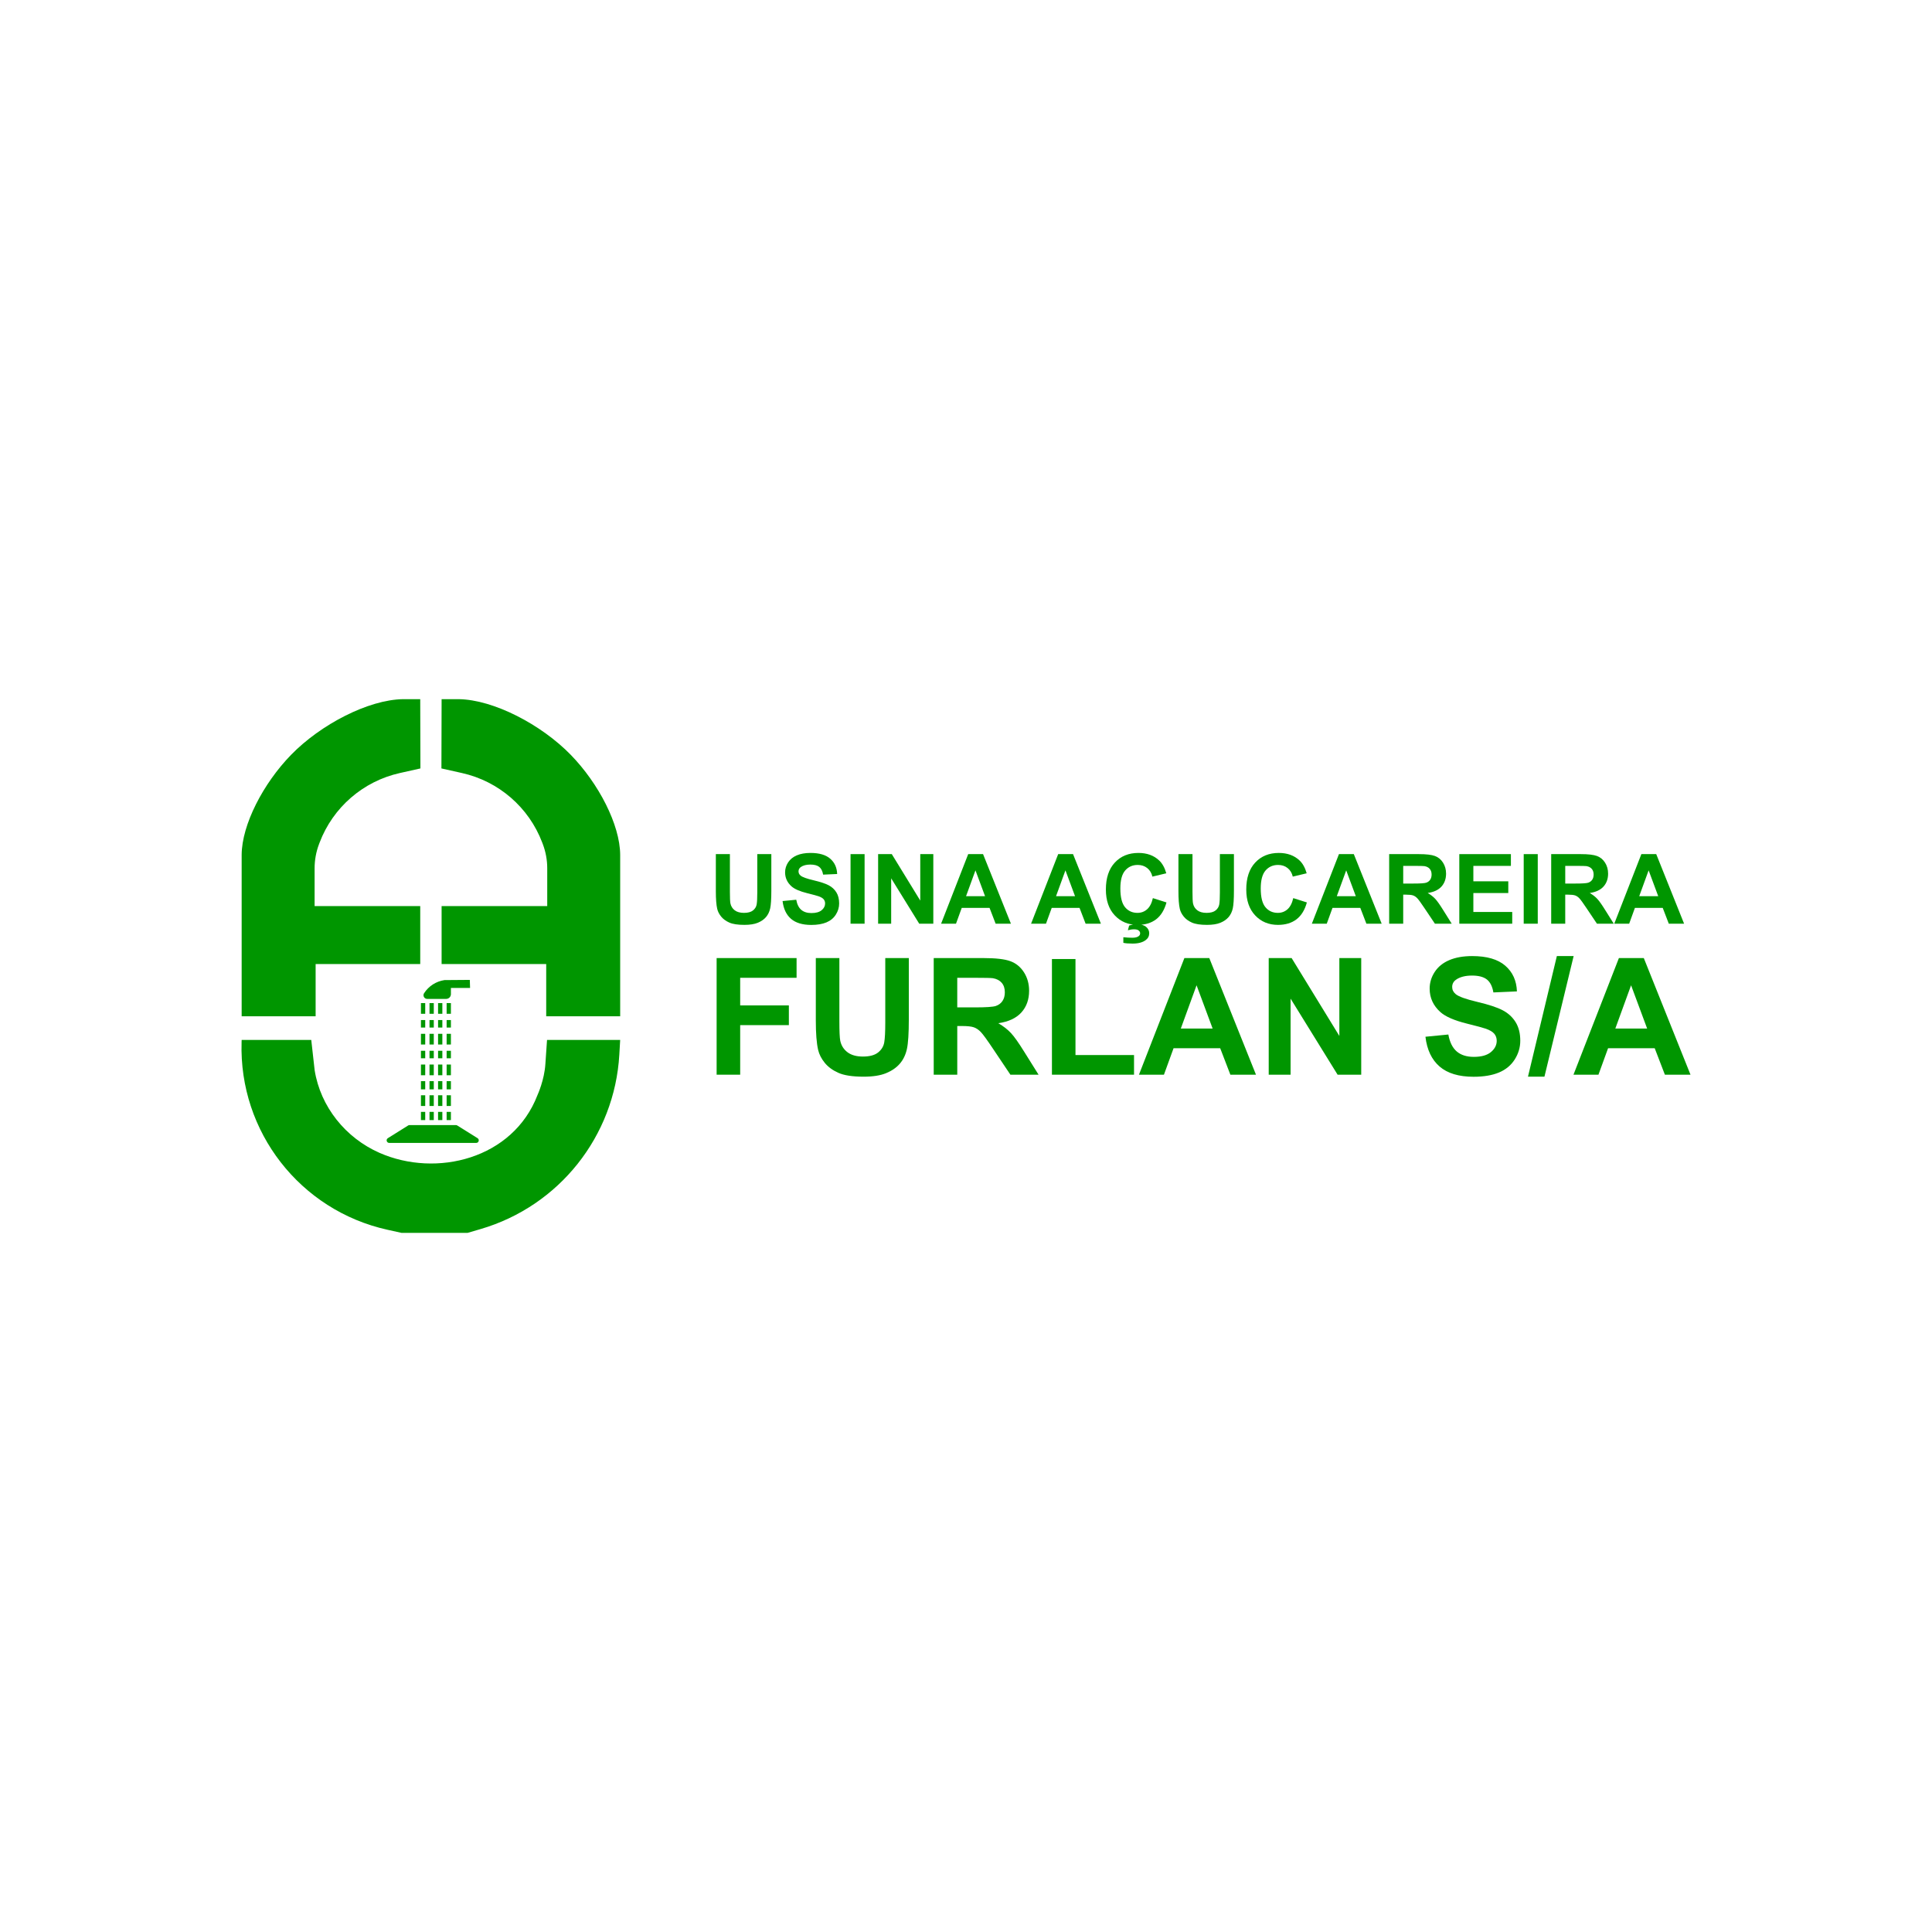 <?xml version="1.0" encoding="UTF-8"?>
<svg id="Camada_2" data-name="Camada 2" xmlns="http://www.w3.org/2000/svg" viewBox="0 0 4000 4000">
  <defs>
    <style>
      .cls-1 {
        fill: #009600;
      }
    </style>
  </defs>
  <g>
    <path class="cls-1" d="M500.33,2104.1v-334.47h0c.44-62.13,44.39-147.37,102.36-206.88,60.88-62.51,159.45-114.12,231.9-115.21h35.45l.38,143.43-42.64,9.54c-75.98,17-138.35,71.03-166.01,143.81l-1.19,3.12c-6.11,16.08-9.24,33.14-9.24,50.34v78.12h218.7v120.05h-216.57v108.16h-153.14Z"/>
    <path class="cls-1" d="M1284.01,2104.1v-334.47s0,0,0,0c-.44-62.13-44.39-147.37-102.36-206.88-60.88-62.51-159.45-114.12-231.9-115.21h-35.45s-.38,143.43-.38,143.43l42.64,9.54c75.98,17,138.35,71.03,166.01,143.81l1.19,3.12c6.11,16.08,9.24,33.14,9.24,50.34v78.12h-218.7s0,120.05,0,120.05h216.57v108.16s153.14,0,153.14,0Z"/>
    <path class="cls-1" d="M500.33,2153.02h144.1l7,62.6c12.03,75.83,64.13,140.41,134.43,171.28,117.77,51.71,276.12,12.54,326.93-119.62,.27-.7,14.26-30.98,16.36-64.5l3.42-49.75h151.43l-1.77,30.6c-9.8,168.89-124.71,313.39-287.05,360.96l-26.91,7.89h-137.19l-28.9-6.4c-180.84-40.03-307.66-203.02-302-388.15l.15-4.9Z"/>
    <path class="cls-1" d="M805.84,2366.28h180.06c5.34,0,7.35-6.99,2.82-9.82l-42.05-26.3c-.85-.53-1.82-.81-2.82-.81h-96c-1,0-1.97,.28-2.82,.81l-42.01,26.3c-4.53,2.83-2.52,9.82,2.82,9.82Z"/>
    <path class="cls-1" d="M884.43,2068.12h39.28c5.44,0,9.85-4.41,9.85-9.85v-12.84h39.67l-.53-16.66-52.51,.4c-17.32,2.56-32.69,12.47-42.18,27.18h0c-3.27,5.08,.37,11.76,6.41,11.76Z"/>
    <g>
      <rect class="cls-1" x="871.52" y="2076.77" width="8.86" height="22.16"/>
      <rect class="cls-1" x="889.25" y="2076.77" width="8.86" height="22.16"/>
      <rect class="cls-1" x="906.97" y="2076.77" width="8.86" height="22.16"/>
      <rect class="cls-1" x="924.7" y="2076.77" width="8.86" height="22.16"/>
    </g>
    <g>
      <rect class="cls-1" x="871.52" y="2111.91" width="8.86" height="15.51"/>
      <rect class="cls-1" x="889.25" y="2111.91" width="8.86" height="15.51"/>
      <rect class="cls-1" x="906.97" y="2111.91" width="8.86" height="15.51"/>
      <rect class="cls-1" x="924.7" y="2111.91" width="8.86" height="15.51"/>
    </g>
    <g>
      <rect class="cls-1" x="871.52" y="2140.39" width="8.86" height="22.16"/>
      <rect class="cls-1" x="889.25" y="2140.39" width="8.86" height="22.16"/>
      <rect class="cls-1" x="906.97" y="2140.39" width="8.86" height="22.16"/>
      <rect class="cls-1" x="924.7" y="2140.39" width="8.86" height="22.16"/>
    </g>
    <g>
      <rect class="cls-1" x="871.52" y="2175.53" width="8.86" height="15.51"/>
      <rect class="cls-1" x="889.25" y="2175.53" width="8.86" height="15.51"/>
      <rect class="cls-1" x="906.97" y="2175.53" width="8.86" height="15.51"/>
      <rect class="cls-1" x="924.7" y="2175.53" width="8.86" height="15.51"/>
    </g>
    <g>
      <rect class="cls-1" x="871.52" y="2204.01" width="8.86" height="22.16"/>
      <rect class="cls-1" x="889.25" y="2204.01" width="8.86" height="22.16"/>
      <rect class="cls-1" x="906.97" y="2204.01" width="8.86" height="22.16"/>
      <rect class="cls-1" x="924.7" y="2204.01" width="8.86" height="22.16"/>
    </g>
    <g>
      <rect class="cls-1" x="871.52" y="2238.41" width="8.86" height="16.99"/>
      <rect class="cls-1" x="889.25" y="2238.41" width="8.86" height="16.99"/>
      <rect class="cls-1" x="906.97" y="2238.41" width="8.86" height="16.99"/>
      <rect class="cls-1" x="924.7" y="2238.41" width="8.86" height="16.99"/>
    </g>
    <g>
      <rect class="cls-1" x="871.52" y="2267.64" width="8.86" height="22.16"/>
      <rect class="cls-1" x="889.25" y="2267.64" width="8.86" height="22.16"/>
      <rect class="cls-1" x="906.97" y="2267.64" width="8.86" height="22.16"/>
      <rect class="cls-1" x="924.7" y="2267.64" width="8.86" height="22.16"/>
    </g>
    <g>
      <rect class="cls-1" x="871.52" y="2302.03" width="8.86" height="16.99"/>
      <rect class="cls-1" x="889.25" y="2302.03" width="8.86" height="16.99"/>
      <rect class="cls-1" x="906.97" y="2302.03" width="8.86" height="16.99"/>
      <rect class="cls-1" x="924.7" y="2302.03" width="8.86" height="16.99"/>
    </g>
  </g>
  <g>
    <path class="cls-1" d="M1482.09,1768.36h29.09v78.02c0,12.38,.36,20.41,1.08,24.07,1.24,5.9,4.21,10.63,8.89,14.2,4.68,3.57,11.09,5.35,19.21,5.35s14.48-1.69,18.67-5.06c4.19-3.37,6.71-7.52,7.57-12.43,.85-4.91,1.28-13.07,1.28-24.47v-79.69h29.09v75.66c0,17.29-.79,29.51-2.36,36.65-1.57,7.14-4.47,13.17-8.7,18.08-4.23,4.91-9.88,8.83-16.95,11.74-7.07,2.91-16.31,4.37-27.71,4.37-13.76,0-24.19-1.59-31.3-4.77-7.11-3.18-12.73-7.3-16.85-12.38-4.13-5.08-6.85-10.4-8.16-15.97-1.9-8.25-2.85-20.44-2.85-36.55v-76.84Z"/>
    <path class="cls-1" d="M1620.25,1865.54l28.3-2.75c1.7,9.5,5.16,16.48,10.37,20.93,5.21,4.46,12.23,6.68,21.08,6.68,9.37,0,16.42-1.98,21.17-5.94,4.75-3.96,7.12-8.6,7.12-13.9,0-3.41-1-6.3-3-8.7-2-2.39-5.49-4.47-10.46-6.24-3.41-1.18-11.17-3.27-23.29-6.29-15.59-3.86-26.53-8.61-32.82-14.25-8.84-7.92-13.26-17.59-13.26-28.99,0-7.34,2.08-14.2,6.24-20.59,4.16-6.39,10.15-11.25,17.98-14.59,7.83-3.34,17.28-5.01,28.35-5.01,18.08,0,31.69,3.96,40.83,11.89,9.14,7.93,13.94,18.51,14.39,31.74l-29.08,1.28c-1.25-7.4-3.92-12.73-8.01-15.97-4.1-3.24-10.24-4.86-18.42-4.86s-15.07,1.74-19.85,5.21c-3.08,2.23-4.62,5.21-4.62,8.94,0,3.41,1.44,6.32,4.32,8.74,3.67,3.08,12.58,6.29,26.73,9.63,14.15,3.34,24.61,6.8,31.39,10.37,6.78,3.57,12.09,8.45,15.92,14.64,3.83,6.19,5.75,13.84,5.75,22.94,0,8.25-2.29,15.98-6.88,23.19-4.59,7.21-11.07,12.56-19.46,16.07-8.39,3.5-18.83,5.26-31.34,5.26-18.21,0-32.2-4.21-41.96-12.63-9.76-8.42-15.59-20.68-17.49-36.8Z"/>
    <path class="cls-1" d="M1760.96,1912.41v-144.05h29.09v144.05h-29.09Z"/>
    <path class="cls-1" d="M1818.05,1912.41v-144.05h28.3l58.96,96.2v-96.2h27.02v144.05h-29.18l-58.07-93.94v93.94h-27.02Z"/>
    <path class="cls-1" d="M2092.98,1912.41h-31.64l-12.58-32.72h-57.58l-11.89,32.72h-30.85l56.11-144.05h30.76l57.68,144.05Zm-53.55-56.99l-19.85-53.45-19.46,53.45h39.3Z"/>
    <path class="cls-1" d="M2279.28,1912.41h-31.64l-12.58-32.72h-57.58l-11.89,32.72h-30.85l56.11-144.05h30.76l57.68,144.05Zm-53.55-56.99l-19.85-53.45-19.46,53.45h39.3Z"/>
    <path class="cls-1" d="M2386.88,1859.45l28.2,8.94c-4.32,15.72-11.51,27.4-21.57,35.03-10.06,7.63-22.81,11.45-38.27,11.45-19.13,0-34.85-6.53-47.17-19.6-12.32-13.07-18.47-30.94-18.47-53.6,0-23.98,6.19-42.6,18.57-55.86,12.38-13.27,28.66-19.9,48.84-19.9,17.62,0,31.93,5.21,42.94,15.62,6.55,6.16,11.46,15,14.74,26.53l-28.79,6.88c-1.7-7.47-5.26-13.36-10.66-17.69-5.4-4.32-11.97-6.49-19.7-6.49-10.68,0-19.34,3.83-25.99,11.5-6.65,7.66-9.97,20.08-9.97,37.24,0,18.21,3.28,31.18,9.83,38.91,6.55,7.73,15.07,11.59,25.55,11.59,7.73,0,14.38-2.46,19.95-7.37,5.57-4.91,9.56-12.64,11.99-23.19Zm-61.12,92.56v-11.59c6.75,.72,12.94,1.08,18.57,1.08s10.15-1.05,12.97-3.14c2.16-1.57,3.24-3.6,3.24-6.09,0-2.23-1.02-4.16-3.05-5.8-2.03-1.64-5.18-2.46-9.43-2.46s-8.48,.65-12.87,1.97l2.55-9.73c5.11-1.77,10.61-2.65,16.51-2.65,8.19,0,14.41,1.8,18.67,5.4,4.26,3.6,6.39,7.99,6.39,13.17,0,5.76-2.36,10.45-7.07,14.05-6.35,4.91-15.46,7.37-27.32,7.37-8.45,0-14.84-.53-19.16-1.57Z"/>
    <path class="cls-1" d="M2439.84,1768.36h29.09v78.02c0,12.38,.36,20.41,1.08,24.07,1.24,5.9,4.21,10.63,8.89,14.2,4.68,3.57,11.09,5.35,19.21,5.35s14.48-1.69,18.67-5.06c4.19-3.37,6.71-7.52,7.57-12.43,.85-4.91,1.28-13.07,1.28-24.47v-79.69h29.09v75.66c0,17.29-.79,29.51-2.36,36.65-1.57,7.14-4.47,13.17-8.7,18.08-4.23,4.91-9.88,8.83-16.95,11.74-7.07,2.91-16.31,4.37-27.71,4.37-13.76,0-24.19-1.59-31.3-4.77-7.11-3.18-12.73-7.3-16.85-12.38-4.13-5.08-6.85-10.4-8.16-15.97-1.9-8.25-2.85-20.44-2.85-36.55v-76.84Z"/>
    <path class="cls-1" d="M2677.53,1859.45l28.2,8.94c-4.32,15.72-11.51,27.4-21.57,35.03-10.06,7.63-22.81,11.45-38.27,11.45-19.13,0-34.85-6.53-47.17-19.6-12.32-13.07-18.47-30.94-18.47-53.6,0-23.98,6.19-42.6,18.57-55.86s28.66-19.9,48.84-19.9c17.62,0,31.93,5.21,42.94,15.62,6.55,6.16,11.46,15,14.74,26.53l-28.79,6.88c-1.7-7.47-5.26-13.36-10.66-17.69-5.4-4.32-11.97-6.49-19.7-6.49-10.68,0-19.34,3.83-25.99,11.5-6.65,7.66-9.97,20.08-9.97,37.24,0,18.21,3.28,31.18,9.83,38.91,6.55,7.73,15.07,11.59,25.55,11.59,7.73,0,14.38-2.46,19.95-7.37,5.57-4.91,9.56-12.64,11.99-23.19Z"/>
    <path class="cls-1" d="M2860.59,1912.41h-31.64l-12.58-32.72h-57.58l-11.89,32.72h-30.85l56.11-144.05h30.76l57.68,144.05Zm-53.55-56.99l-19.85-53.45-19.46,53.45h39.3Z"/>
    <path class="cls-1" d="M2876.11,1912.41v-144.05h61.22c15.39,0,26.58,1.29,33.56,3.88,6.98,2.59,12.56,7.19,16.75,13.81,4.19,6.62,6.29,14.18,6.29,22.7,0,10.81-3.18,19.74-9.53,26.78-6.35,7.04-15.85,11.48-28.5,13.31,6.29,3.67,11.48,7.7,15.57,12.09,4.09,4.39,9.61,12.18,16.56,23.39l17.59,28.1h-34.78l-21.03-31.34c-7.47-11.2-12.58-18.26-15.33-21.18-2.75-2.91-5.67-4.91-8.75-5.99-3.08-1.08-7.96-1.62-14.64-1.62h-5.9v60.14h-29.09Zm29.09-83.13h21.52c13.95,0,22.66-.59,26.14-1.77,3.47-1.18,6.19-3.21,8.16-6.09,1.96-2.88,2.95-6.49,2.95-10.81,0-4.85-1.29-8.76-3.88-11.74-2.59-2.98-6.24-4.86-10.96-5.65-2.36-.33-9.43-.49-21.22-.49h-22.7v36.55Z"/>
    <path class="cls-1" d="M3021.34,1912.41v-144.05h106.81v24.37h-77.72v31.93h72.32v24.27h-72.32v39.21h80.47v24.27h-109.56Z"/>
    <path class="cls-1" d="M3154.68,1912.41v-144.05h29.09v144.05h-29.09Z"/>
    <path class="cls-1" d="M3211.58,1912.41v-144.05h61.22c15.39,0,26.58,1.29,33.56,3.88,6.98,2.59,12.56,7.19,16.75,13.81,4.19,6.62,6.29,14.18,6.29,22.7,0,10.81-3.18,19.74-9.53,26.78-6.35,7.04-15.85,11.48-28.5,13.31,6.29,3.67,11.48,7.7,15.57,12.09,4.09,4.39,9.61,12.18,16.56,23.39l17.59,28.1h-34.78l-21.03-31.34c-7.47-11.2-12.58-18.26-15.33-21.18-2.75-2.91-5.67-4.91-8.75-5.99-3.08-1.08-7.96-1.62-14.64-1.62h-5.9v60.14h-29.09Zm29.09-83.13h21.52c13.95,0,22.66-.59,26.14-1.77,3.47-1.18,6.19-3.21,8.16-6.09,1.96-2.88,2.95-6.49,2.95-10.81,0-4.85-1.29-8.76-3.88-11.74-2.59-2.98-6.24-4.86-10.96-5.65-2.36-.33-9.43-.49-21.22-.49h-22.7v36.55Z"/>
    <path class="cls-1" d="M3486.71,1912.41h-31.64l-12.58-32.72h-57.58l-11.89,32.72h-30.85l56.11-144.05h30.76l57.68,144.05Zm-53.55-56.99l-19.85-53.45-19.46,53.45h39.3Z"/>
  </g>
  <g>
    <path class="cls-1" d="M1483.7,2225.04v-241.46h165.53v40.85h-116.77v57.15h100.8v40.85h-100.8v102.61h-48.75Z"/>
    <path class="cls-1" d="M1689.08,1983.58h48.75v130.77c0,20.75,.6,34.2,1.81,40.35,2.08,9.88,7.05,17.82,14.91,23.8,7.85,5.99,18.58,8.98,32.2,8.98s24.27-2.83,31.29-8.48c7.03-5.65,11.25-12.6,12.68-20.83,1.43-8.24,2.14-21.91,2.14-41.01v-133.57h48.75v126.82c0,28.99-1.32,49.47-3.95,61.43-2.63,11.97-7.49,22.07-14.58,30.31-7.08,8.23-16.55,14.8-28.41,19.68-11.86,4.88-27.34,7.33-46.45,7.33-23.06,0-40.55-2.66-52.46-7.99-11.92-5.32-21.33-12.24-28.25-20.75-6.92-8.51-11.48-17.43-13.67-26.76-3.19-13.84-4.78-34.26-4.78-61.27v-128.8Z"/>
    <path class="cls-1" d="M1933.17,2225.04v-241.46h102.61c25.8,0,44.55,2.17,56.25,6.51,11.69,4.34,21.05,12.05,28.08,23.14,7.03,11.09,10.54,23.77,10.54,38.05,0,18.12-5.33,33.08-15.98,44.88-10.65,11.81-26.57,19.24-47.76,22.32,10.54,6.15,19.24,12.9,26.11,20.26,6.86,7.36,16.11,20.42,27.75,39.2l29.48,47.11h-58.31l-35.25-52.54c-12.52-18.78-21.08-30.61-25.69-35.49-4.61-4.88-9.5-8.23-14.66-10.05-5.16-1.81-13.34-2.72-24.54-2.72h-9.88v100.8h-48.75Zm48.75-139.34h36.07c23.39,0,37.99-.99,43.81-2.96,5.82-1.98,10.38-5.38,13.67-10.21,3.29-4.83,4.94-10.87,4.94-18.12,0-8.12-2.17-14.68-6.51-19.68-4.34-5-10.46-8.15-18.37-9.47-3.95-.55-15.81-.82-35.58-.82h-38.05v61.27Z"/>
    <path class="cls-1" d="M2177.92,2225.04v-239.48h48.75v198.8h121.22v40.68h-169.97Z"/>
    <path class="cls-1" d="M2600.39,2225.04h-53.04l-21.08-54.85h-96.52l-19.93,54.85h-51.72l94.05-241.46h51.55l96.68,241.46Zm-89.76-95.53l-33.27-89.6-32.61,89.6h65.88Z"/>
    <path class="cls-1" d="M2626.74,2225.04v-241.46h47.43l98.82,161.25v-161.25h45.29v241.46h-48.92l-97.34-157.46v157.46h-45.29Z"/>
    <path class="cls-1" d="M2951.21,2146.47l47.44-4.61c2.85,15.92,8.65,27.62,17.38,35.08,8.73,7.47,20.51,11.2,35.33,11.2,15.7,0,27.53-3.32,35.49-9.96,7.96-6.64,11.94-14.41,11.94-23.3,0-5.71-1.68-10.57-5.02-14.58-3.35-4.01-9.2-7.49-17.54-10.46-5.71-1.98-18.72-5.49-39.03-10.54-26.13-6.48-44.47-14.44-55.01-23.88-14.82-13.28-22.24-29.48-22.24-48.59,0-12.3,3.48-23.8,10.46-34.51,6.97-10.71,17.02-18.86,30.14-24.46,13.12-5.6,28.96-8.4,47.52-8.4,30.31,0,53.12,6.64,68.44,19.93,15.32,13.29,23.36,31.02,24.13,53.2l-48.75,2.14c-2.09-12.41-6.56-21.33-13.42-26.76-6.86-5.44-17.16-8.15-30.88-8.15s-25.26,2.91-33.27,8.73c-5.16,3.73-7.74,8.73-7.74,14.99,0,5.71,2.41,10.6,7.25,14.66,6.15,5.16,21.08,10.54,44.8,16.14s41.26,11.39,52.62,17.38c11.36,5.99,20.26,14.16,26.68,24.54,6.42,10.38,9.63,23.2,9.63,38.46,0,13.84-3.84,26.79-11.53,38.87-7.69,12.08-18.56,21.06-32.61,26.93-14.06,5.87-31.57,8.81-52.54,8.81-30.53,0-53.97-7.05-70.33-21.16-16.36-14.11-26.13-34.67-29.32-61.68Z"/>
    <path class="cls-1" d="M3163.51,2229.15l59.79-249.69h34.75l-60.45,249.69h-34.09Z"/>
    <path class="cls-1" d="M3500,2225.04h-53.04l-21.08-54.85h-96.52l-19.93,54.85h-51.72l94.05-241.46h51.55l96.68,241.46Zm-89.76-95.53l-33.27-89.6-32.61,89.6h65.88Z"/>
  </g>
</svg>